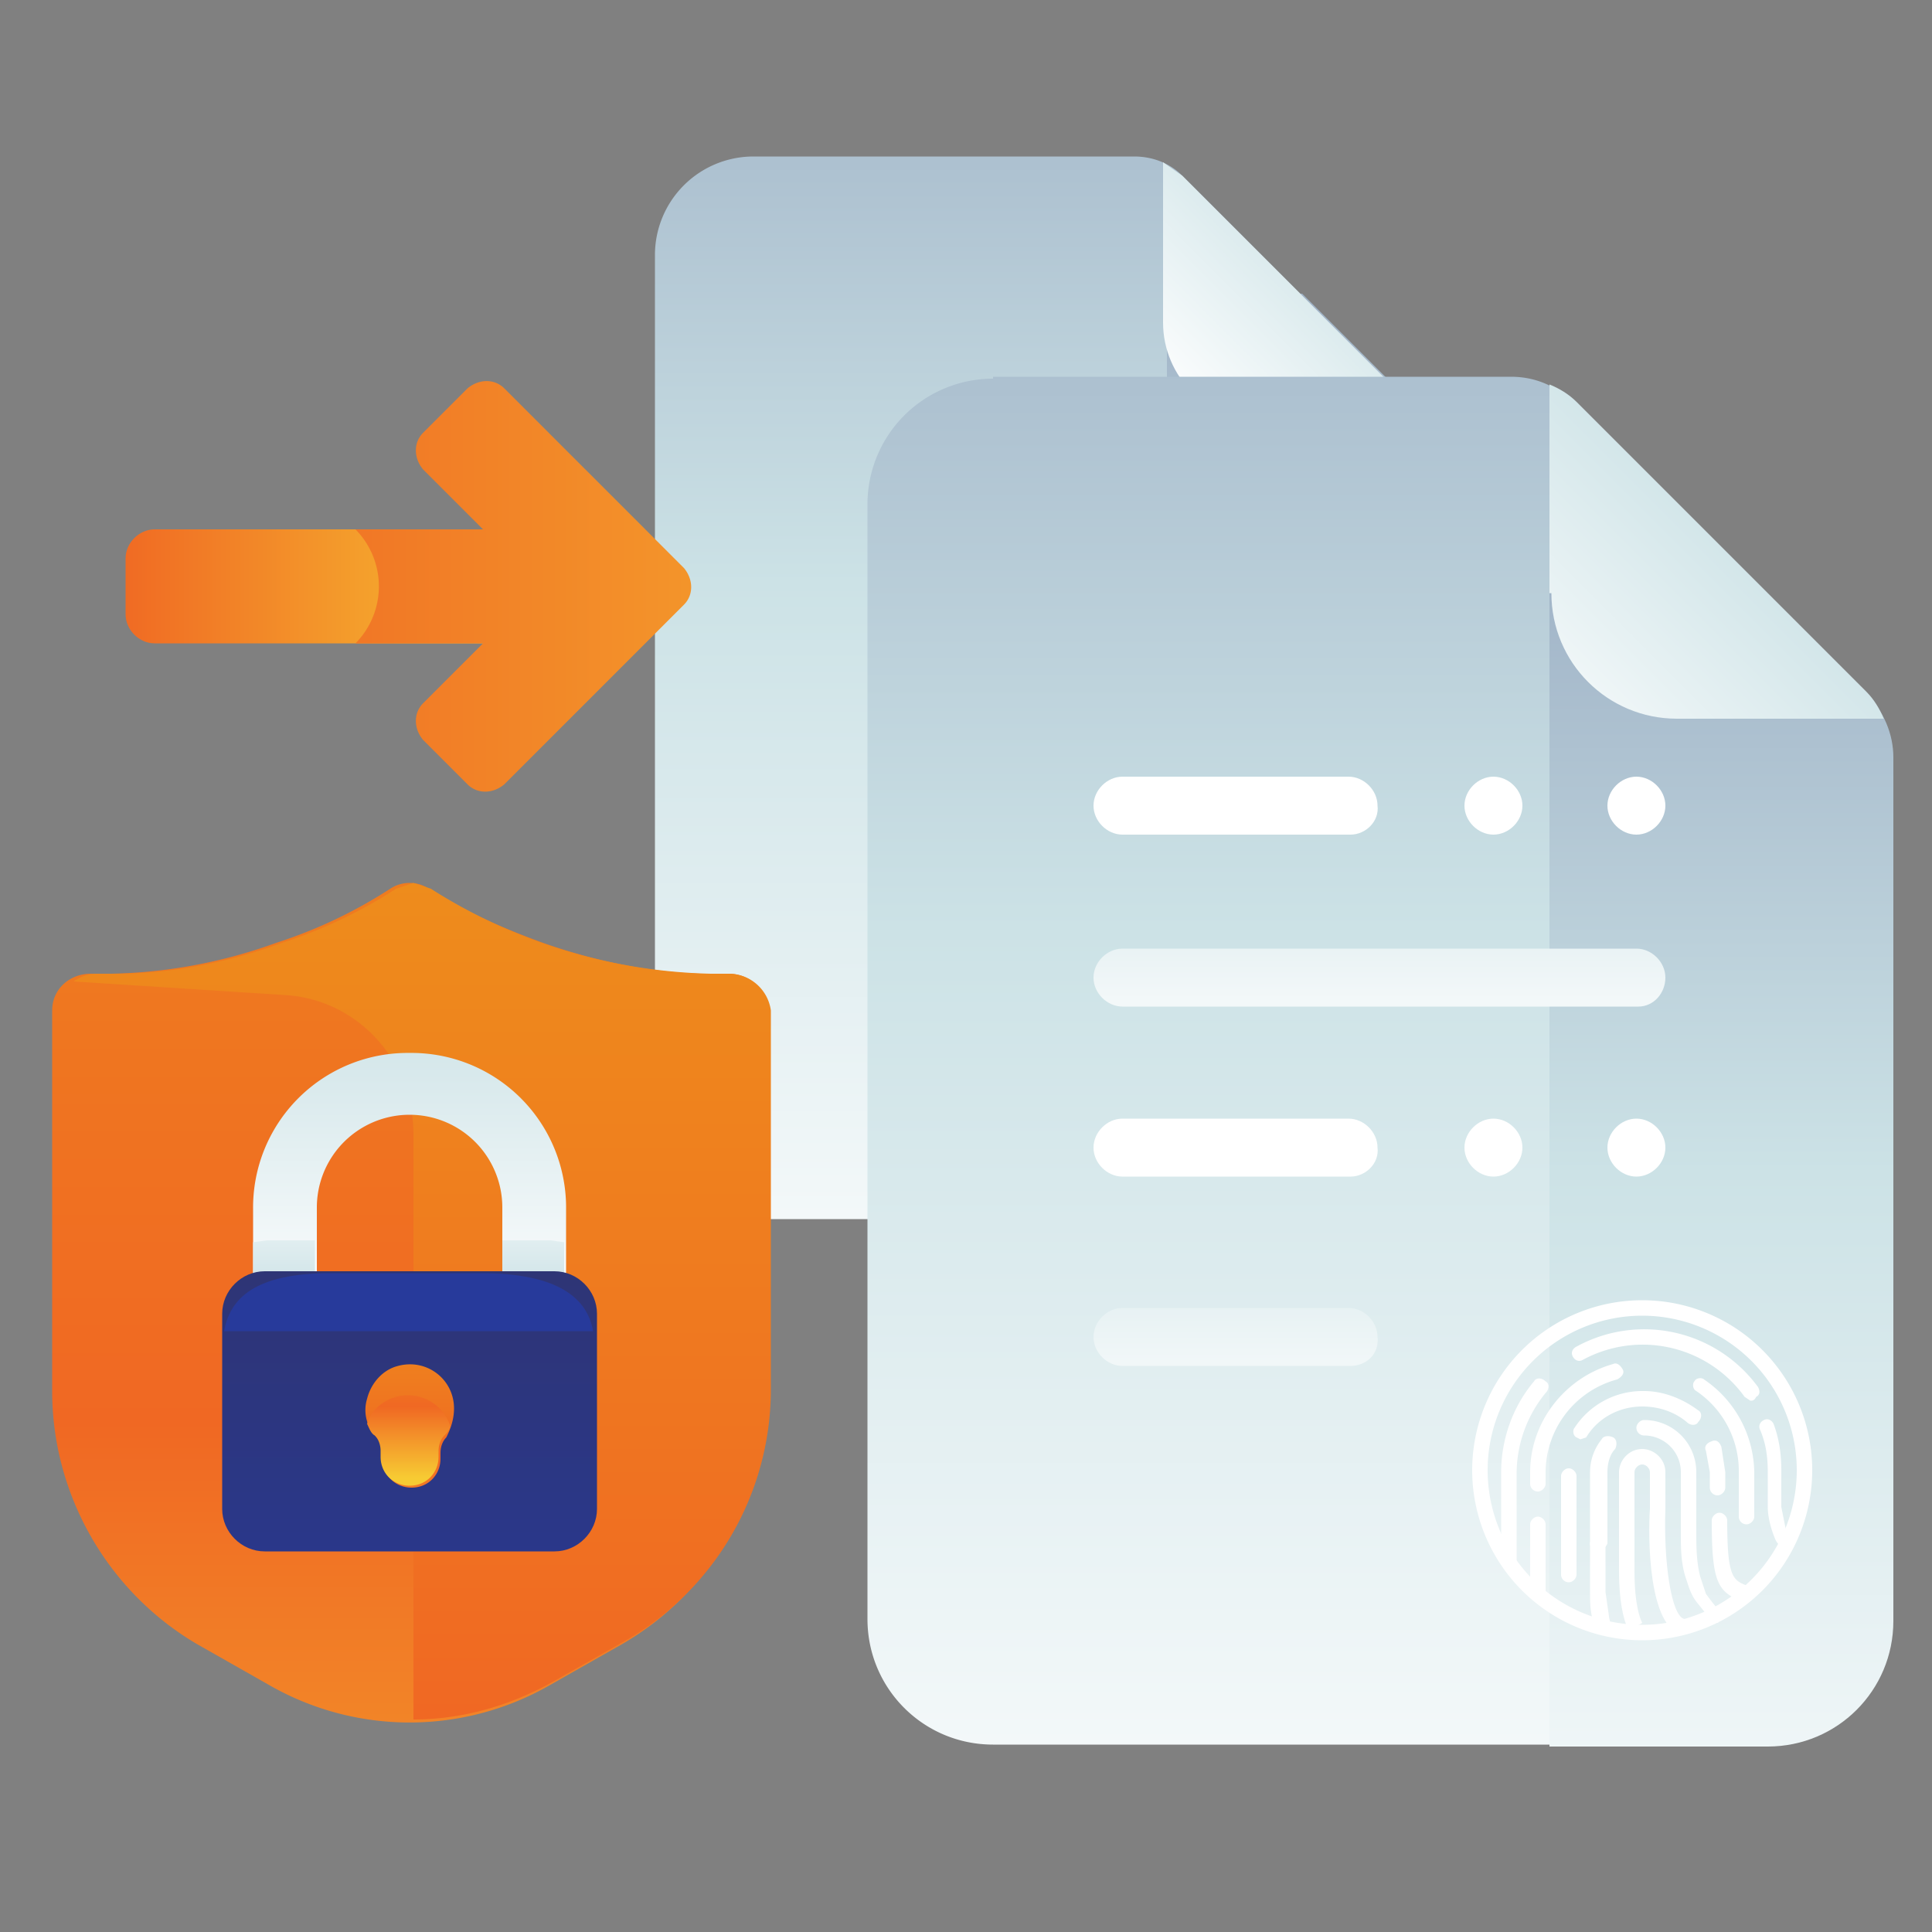 <svg id="Layer_1" xmlns="http://www.w3.org/2000/svg" viewBox="0 0 100 100">
  <rect x="0" y="0" width="100" height="100" fill="#808080" stroke="none"/>
  <style>
    .st14{fill:#fff}
  </style>
  <linearGradient id="SVGID_1_" gradientUnits="userSpaceOnUse" x1="53.9" y1="73" x2="53.9" y2="-12.6">
    <stop offset="0" stop-color="#fff"/>
    <stop offset=".5" stop-color="#cce2e6"/>
    <stop offset="1" stop-color="#8fa1bb"/>
  </linearGradient>
  <path d="M39 8.1a5.1 5.1 0 0 0-5.1 5.1V58c0 2.8 2.3 5.1 5.1 5.1h29.8c2.8 0 5.1-2.3 5.1-5.1V23.3c0-.9-.4-1.9-1-2.5L61.2 9.1c-.7-.7-1.6-1-2.5-1H39z" fill="url(#SVGID_1_)"/>
  <linearGradient id="SVGID_2_" gradientUnits="userSpaceOnUse" x1="67" y1="73.9" x2="67" y2="5.9">
    <stop offset="0" stop-color="#fff"/>
    <stop offset=".5" stop-color="#cce2e6"/>
    <stop offset="1" stop-color="#8fa1bb"/>
  </linearGradient>
  <path d="M60.2 63h8.7c2.8 0 5.1-2.3 5.1-5.1V23.3c0-.9-.4-1.9-1-2.5l-5.6-5.6h-7V63z" fill="url(#SVGID_2_)"/>
  <linearGradient id="SVGID_3_" gradientUnits="userSpaceOnUse" x1="60.7" y1="21.2" x2="79.3" y2="2.7">
    <stop offset="0" stop-color="#fff"/>
    <stop offset=".5" stop-color="#cce2e6"/>
    <stop offset="1" stop-color="#8fa1bb"/>
  </linearGradient>
  <path d="M60.2 16.7c0 2.8 2.3 5.1 5.1 5.1h8.3l-.7-1L61.2 9.1l-1-.7v8.3z" fill="url(#SVGID_3_)"/>
  <g>
    <linearGradient id="SVGID_4_" gradientUnits="userSpaceOnUse" x1="71.5" y1="103.3" x2="71.5" y2="-7.1">
      <stop offset="0" stop-color="#fff"/>
      <stop offset=".5" stop-color="#cce2e6"/>
      <stop offset="1" stop-color="#8fa1bb"/>
    </linearGradient>
    <path d="M51.4 19.6a6.5 6.5 0 0 0-6.5 6.5v57.7c0 3.6 2.9 6.5 6.5 6.5h40c3.6 0 6.5-2.9 6.5-6.5V39.2c0-1.2-.5-2.4-1.4-3.3l-15-15c-.9-.9-2-1.4-3.3-1.4H51.4z" fill="url(#SVGID_4_)"/>
    <linearGradient id="SVGID_5_" gradientUnits="userSpaceOnUse" x1="89.2" y1="104.5" x2="89.2" y2="16.8">
      <stop offset="0" stop-color="#fff"/>
      <stop offset=".5" stop-color="#cce2e6"/>
      <stop offset="1" stop-color="#8fa1bb"/>
    </linearGradient>
    <path d="M80.3 90.4h11.2c3.6 0 6.5-2.9 6.5-6.5V39.2c0-1.2-.5-2.4-1.4-3.3l-7.3-7.3h-9.1v61.8z" fill="url(#SVGID_5_)"/>
    <linearGradient id="SVGID_6_" gradientUnits="userSpaceOnUse" x1="78.2" y1="39.4" x2="103.8" y2="13.8">
      <stop offset="0" stop-color="#fff"/>
      <stop offset=".5" stop-color="#cce2e6"/>
      <stop offset="1" stop-color="#8fa1bb"/>
    </linearGradient>
    <path d="M80.3 30.7c0 3.6 2.9 6.5 6.5 6.5h10.7c-.2-.5-.5-1-.9-1.4l-15-15c-.4-.4-.9-.7-1.4-.9v10.8z" fill="url(#SVGID_6_)"/>
    <g>
      <linearGradient id="SVGID_7_" gradientUnits="userSpaceOnUse" x1="71.5" y1="55.4" x2="71.5" y2="25.8">
        <stop offset="0" stop-color="#fff"/>
        <stop offset=".5" stop-color="#cce2e6"/>
        <stop offset="1" stop-color="#8fa1bb"/>
      </linearGradient>
      <path d="M84.8 52.1H58.1c-.8 0-1.5-.7-1.5-1.5s.7-1.5 1.5-1.5h26.6c.8 0 1.5.7 1.5 1.5s-.6 1.5-1.4 1.5z" fill="url(#SVGID_7_)"/>
      <linearGradient id="SVGID_8_" gradientUnits="userSpaceOnUse" x1="64" y1="55.4" x2="64" y2="25.8">
        <stop offset="0" stop-color="#fff"/>
        <stop offset=".5" stop-color="#cce2e6"/>
        <stop offset="1" stop-color="#8fa1bb"/>
      </linearGradient>
      <path d="M69.9 60.9H58.1c-.8 0-1.5-.7-1.5-1.5s.7-1.5 1.5-1.5h11.7c.8 0 1.5.7 1.5 1.5.1.8-.6 1.5-1.4 1.5z" fill="url(#SVGID_8_)"/>
      <linearGradient id="SVGID_9_" gradientUnits="userSpaceOnUse" x1="84.7" y1="55.4" x2="84.7" y2="25.8">
        <stop offset="0" stop-color="#fff"/>
        <stop offset=".5" stop-color="#cce2e6"/>
        <stop offset="1" stop-color="#8fa1bb"/>
      </linearGradient>
      <path d="M84.7 60.9c-.8 0-1.5-.7-1.5-1.5s.7-1.5 1.5-1.5 1.5.7 1.5 1.5-.7 1.5-1.5 1.5z" fill="url(#SVGID_9_)"/>
      <linearGradient id="SVGID_10_" gradientUnits="userSpaceOnUse" x1="77.3" y1="55.4" x2="77.3" y2="25.8">
        <stop offset="0" stop-color="#fff"/>
        <stop offset=".5" stop-color="#cce2e6"/>
        <stop offset="1" stop-color="#8fa1bb"/>
      </linearGradient>
      <path d="M77.3 60.9c-.8 0-1.5-.7-1.5-1.5s.7-1.5 1.5-1.5 1.5.7 1.5 1.5-.7 1.5-1.5 1.5z" fill="url(#SVGID_10_)"/>
      <linearGradient id="SVGID_11_" gradientUnits="userSpaceOnUse" x1="64" y1="74.6" x2="64" y2="45">
        <stop offset="0" stop-color="#fff"/>
        <stop offset=".5" stop-color="#cce2e6"/>
        <stop offset="1" stop-color="#8fa1bb"/>
      </linearGradient>
      <path d="M69.9 70.7H58.1c-.8 0-1.5-.7-1.5-1.5s.7-1.5 1.5-1.5h11.7c.8 0 1.5.7 1.5 1.5.1.9-.6 1.5-1.4 1.5z" fill="url(#SVGID_11_)"/>
    </g>
    <g>
      <linearGradient id="SVGID_12_" gradientUnits="userSpaceOnUse" x1="64" y1="37.7" x2="64" y2="8.1">
        <stop offset="0" stop-color="#fff"/>
        <stop offset=".5" stop-color="#cce2e6"/>
        <stop offset="1" stop-color="#8fa1bb"/>
      </linearGradient>
      <path d="M69.9 43.2H58.1c-.8 0-1.5-.7-1.5-1.5s.7-1.5 1.5-1.5h11.7c.8 0 1.5.7 1.5 1.5.1.8-.6 1.5-1.4 1.5z" fill="url(#SVGID_12_)"/>
      <linearGradient id="SVGID_13_" gradientUnits="userSpaceOnUse" x1="84.7" y1="37.7" x2="84.7" y2="8.1">
        <stop offset="0" stop-color="#fff"/>
        <stop offset=".5" stop-color="#cce2e6"/>
        <stop offset="1" stop-color="#8fa1bb"/>
      </linearGradient>
      <path d="M84.7 43.2c-.8 0-1.5-.7-1.5-1.5s.7-1.5 1.5-1.5 1.5.7 1.5 1.5-.7 1.5-1.5 1.5z" fill="url(#SVGID_13_)"/>
      <linearGradient id="SVGID_14_" gradientUnits="userSpaceOnUse" x1="77.3" y1="37.7" x2="77.3" y2="8.1">
        <stop offset="0" stop-color="#fff"/>
        <stop offset=".5" stop-color="#cce2e6"/>
        <stop offset="1" stop-color="#8fa1bb"/>
      </linearGradient>
      <path d="M77.3 43.2c-.8 0-1.5-.7-1.5-1.5s.7-1.5 1.5-1.5 1.5.7 1.5 1.5-.7 1.5-1.5 1.5z" fill="url(#SVGID_14_)"/>
    </g>
  </g>
  <g>
    <path class="st14" d="M78.1 81.1a.4.4 0 0 1-.4-.4v-4.5c0-1.7.6-3.4 1.7-4.7.1-.2.4-.2.6 0 .2.1.2.4 0 .6a6.6 6.6 0 0 0-1.5 4.2v4.5c0 .1-.2.3-.4.3zM92.3 80c-.2 0-.3-.1-.4-.3-.3-.7-.4-1.3-.4-1.7v-1.8c0-.8-.1-1.5-.4-2.2-.1-.2 0-.4.2-.5.2-.1.4 0 .5.2.3.8.4 1.6.4 2.4V78l.3 1.5c.1.2 0 .4-.2.5.1 0 .1 0 0 0zM90.6 72.5l-.3-.2a6.5 6.5 0 0 0-8.4-1.9c-.2.1-.4 0-.5-.2-.1-.2 0-.4.2-.5a7.3 7.3 0 0 1 9.4 2.1c.1.2.1.4-.1.5-.1.2-.2.2-.3.2z"/>
    <path class="st14" d="M79.6 77.2a.4.4 0 0 1-.4-.4v-.6c0-2.6 1.8-4.9 4.3-5.6.2-.1.4.1.5.3.1.2-.1.4-.3.5a5 5 0 0 0-3.7 4.8v.6c0 .2-.2.4-.4.4zM79.6 82.9a.4.4 0 0 1-.4-.4v-3.6c0-.2.2-.4.4-.4s.4.2.4.4v3.6c0 .2-.2.4-.4.4zM90.4 78.9a.4.4 0 0 1-.4-.4v-2.3a5 5 0 0 0-2.2-4.2c-.2-.1-.2-.4-.1-.5.1-.2.4-.2.5-.1a5.9 5.9 0 0 1 2.6 4.8v2.3c0 .2-.2.4-.4.4z"/>
    <path class="st14" d="M88.9 77.4a.4.4 0 0 1-.4-.4v-.8l-.2-1.1c-.1-.2 0-.4.3-.5.2-.1.4 0 .5.3l.2 1.3v.8c0 .2-.2.4-.4.4zM81.8 74.5l-.2-.1c-.2-.1-.2-.4-.1-.5a4.2 4.2 0 0 1 3.6-1.9c1 0 2 .4 2.8 1 .2.1.2.4 0 .6-.1.2-.4.2-.6 0-.6-.5-1.4-.8-2.3-.8-1.2 0-2.3.6-2.9 1.6l-.3.1zM81.2 81.9a.4.4 0 0 1-.4-.4v-5.1c0-.2.2-.4.4-.4s.4.2.4.4v5.1c0 .2-.2.4-.4.4zM90.3 82.9h-.1c-1.3-.5-1.6-1-1.6-4.2 0-.2.2-.4.4-.4s.4.2.4.4c0 3 .3 3.1 1.1 3.4.2.1.3.3.2.5-.1.2-.3.3-.4.3z"/>
    <path class="st14" d="M82.7 80.3a.4.4 0 0 1-.4-.4v-3.7c0-.6.2-1.2.6-1.7.1-.2.4-.2.6-.1.2.1.2.4.1.6-.3.3-.4.8-.4 1.2v3.7c-.1.2-.3.4-.5.4z"/>
    <path class="st14" d="M82.9 84.3c-.2 0-.3-.1-.4-.3-.2-.5-.2-1.1-.2-1.6v-2.5c0-.2.2-.4.4-.4s.4.2.4.4v2.5l.2 1.4c.1.2-.1.4-.3.5h-.1zM88.8 84l-.3-.2-.3-.4-.4-.5c-.3-.4-.4-.8-.5-1.1-.3-.8-.3-1.7-.3-2.4v-3.2c0-1.1-.9-1.9-1.9-1.9a.4.4 0 0 1-.4-.4c0-.2.2-.4.4-.4 1.5 0 2.7 1.2 2.7 2.7v3.1c0 .7 0 1.5.2 2.3l.3.9.3.4.4.5c.1.2.1.4-.1.5.1.1 0 .1-.1.1z"/>
    <path class="st14" d="M87.1 84.6c-1.8-.3-1.8-5.1-1.7-6.5v-1.9c0-.2-.2-.4-.4-.4s-.4.2-.4.4v5.1c0 1.8.3 2.5.4 2.7l-.7.4c-.3-.6-.5-1.6-.5-3.1v-5.1c0-.6.5-1.2 1.2-1.2.6 0 1.2.5 1.2 1.2v1.9c-.1 2.7.3 5.6 1 5.7.2 0 .4.2.3.5 0 .2-.2.3-.4.3z"/>
    <path class="st14" d="M85 84.9a8.8 8.8 0 1 1 0-17.6 8.8 8.8 0 0 1 0 17.6zm0-16.8a8 8 0 0 0-8 8 8 8 0 0 0 8 8 8 8 0 0 0 8-8 8 8 0 0 0-8-8z"/>
  </g>
  <g>
    <linearGradient id="SVGID_15_" gradientUnits="userSpaceOnUse" x1="21.2" y1="128" x2="21.2" y2="19.2">
      <stop offset="0" stop-color="#f7cb33"/>
      <stop offset=".5" stop-color="#f06823"/>
      <stop offset="1" stop-color="#ee8e1b"/>
    </linearGradient>
    <path d="M28.1 48.8c-2.2-.8-4.2-1.7-5.9-2.8-.6-.4-1.4-.4-2 0a24.8 24.8 0 0 1-5.9 2.8 26.5 26.5 0 0 1-9.6 1.6c-1.1 0-2 .8-2 1.9V72c0 5.4 2.9 10.4 7.5 13.1l3.7 2.1a14.6 14.6 0 0 0 14.6 0l3.7-2.1A15 15 0 0 0 39.7 72V52.3c0-1.1-.9-1.9-2-1.9-2.9.1-6.2-.4-9.6-1.6z" fill="url(#SVGID_15_)"/>
    <linearGradient id="SVGID_16_" gradientUnits="userSpaceOnUse" x1="21.6" y1="134.4" x2="21.6" y2="43.2">
      <stop offset="0" stop-color="#f7cb33"/>
      <stop offset=".5" stop-color="#f06823"/>
      <stop offset="1" stop-color="#ee8e1b"/>
    </linearGradient>
    <path d="M37.7 50.4h-.9A28.1 28.1 0 0 1 22.3 46l-.9-.3-.9.3a24.8 24.8 0 0 1-5.9 2.8c-3 1.1-6 1.6-8.6 1.6H5c-.5 0-.9.2-1.2.4l10.9.7c3.8.2 6.7 3.4 6.7 7.2V89c2.5 0 5-.7 7.3-2l3.7-2.1a15 15 0 0 0 7.5-13.1V52.3a2.2 2.2 0 0 0-2.2-1.9z" fill="url(#SVGID_16_)"/>
    <g>
      <linearGradient id="SVGID_17_" gradientUnits="userSpaceOnUse" x1="21.2" y1="68.6" x2="21.2" y2="34.5">
        <stop offset="0" stop-color="#fff"/>
        <stop offset=".5" stop-color="#cce2e6"/>
        <stop offset="1" stop-color="#8fa1bb"/>
      </linearGradient>
      <path d="M29.2 73.9H13.1V62.6a8 8 0 0 1 8.1-8.1 8 8 0 0 1 8.1 8.1v11.3zm-12.9-3.3H26v-8.1a4.8 4.8 0 0 0-9.6 0v8.1z" fill="url(#SVGID_17_)"/>
      <linearGradient id="SVGID_18_" gradientUnits="userSpaceOnUse" x1="21.2" y1="60.3" x2="21.2" y2="73.6">
        <stop offset="0" stop-color="#fff"/>
        <stop offset=".5" stop-color="#cce2e6"/>
        <stop offset="1" stop-color="#8fa1bb"/>
      </linearGradient>
      <path d="M29.2 64.3l-.7-.1H26v6.5h-9.7v-6.5h-2.5l-.7.1v9.6h16.1v-9.6z" fill="url(#SVGID_18_)"/>
      <linearGradient id="SVGID_19_" gradientUnits="userSpaceOnUse" x1="21.2" y1="92.4" x2="21.2" y2="35.8">
        <stop offset="0" stop-color="#273a9b"/>
        <stop offset=".6" stop-color="#30336b"/>
        <stop offset="1" stop-color="#1a2c42"/>
      </linearGradient>
      <path d="M28.7 80.3h-15c-1.2 0-2.2-1-2.2-2.2V68c0-1.2 1-2.2 2.2-2.2h15c1.2 0 2.2 1 2.2 2.2v10.1c0 1.2-1 2.2-2.2 2.2z" fill="url(#SVGID_19_)"/>
      <linearGradient id="SVGID_20_" gradientUnits="userSpaceOnUse" x1="21.2" y1="76.6" x2="21.2" y2="88.5">
        <stop offset="0" stop-color="#273a9b"/>
        <stop offset=".6" stop-color="#30336b"/>
        <stop offset="1" stop-color="#1a2c42"/>
      </linearGradient>
      <path d="M17.1 65.9c-3.9 0-5.2 1.3-5.5 3h19.1c-.3-1.7-1.8-3-5.8-3h-7.8z" fill="url(#SVGID_20_)"/>
      <linearGradient id="SVGID_21_" gradientUnits="userSpaceOnUse" x1="21.2" y1="83.6" x2="21.2" y2="67.4">
        <stop offset="0" stop-color="#f7cb33"/>
        <stop offset=".5" stop-color="#f06823"/>
        <stop offset="1" stop-color="#ee8e1b"/>
      </linearGradient>
      <path d="M23.5 72.9c0-1.5-1.4-2.6-2.9-2.2-.8.2-1.4.9-1.6 1.7a2 2 0 0 0 .5 2c.2.2.3.5.3.8v.3c0 .9.7 1.5 1.5 1.5.9 0 1.5-.7 1.5-1.5v-.3c0-.3.1-.6.3-.8.2-.4.4-.9.4-1.5z" fill="url(#SVGID_21_)"/>
      <linearGradient id="SVGID_22_" gradientUnits="userSpaceOnUse" x1="21.2" y1="76.5" x2="21.2" y2="69.1">
        <stop offset="0" stop-color="#f7cb33"/>
        <stop offset=".5" stop-color="#f06823"/>
        <stop offset="1" stop-color="#ee8e1b"/>
      </linearGradient>
      <path d="M23.3 73.8a2.3 2.3 0 0 0-2.8-1.5c-.7.2-1.3.7-1.5 1.4.1.2.2.5.4.6.2.2.3.5.3.8v.3c0 .9.7 1.5 1.5 1.5.9 0 1.5-.7 1.5-1.5v-.3c0-.3.1-.6.3-.8.1-.1.3-.3.3-.5z" fill="url(#SVGID_22_)"/>
    </g>
  </g>
  <g>
    <linearGradient id="SVGID_23_" gradientUnits="userSpaceOnUse" x1="-303.1" y1="4666.2" x2="-350.5" y2="4666.2" gradientTransform="translate(332.6 -4635.9)">
      <stop offset="0" stop-color="#f7cb33"/>
      <stop offset=".5" stop-color="#f06823"/>
      <stop offset="1" stop-color="#ee8e1b"/>
    </linearGradient>
    <path d="M28.4 33.3H8c-.8 0-1.5-.7-1.5-1.5v-2.9c0-.8.7-1.5 1.5-1.5h20.3v5.9z" fill="url(#SVGID_23_)"/>
    <linearGradient id="SVGID_24_" gradientUnits="userSpaceOnUse" x1="-264.5" y1="4666.2" x2="-381.8" y2="4666.2" gradientTransform="translate(332.6 -4635.9)">
      <stop offset="0" stop-color="#f7cb33"/>
      <stop offset=".5" stop-color="#f06823"/>
      <stop offset="1" stop-color="#ee8e1b"/>
    </linearGradient>
    <path d="M35.4 29.4l-9.3-9.3c-.5-.5-1.3-.5-1.9 0l-2.3 2.3c-.5.5-.5 1.3 0 1.9l3.1 3.1h-6.6a4.2 4.2 0 0 1 0 5.9H25l-3.1 3.1c-.5.5-.5 1.3 0 1.9l2.3 2.3c.5.5 1.3.5 1.9 0l9.3-9.3c.5-.5.5-1.3 0-1.9z" fill="url(#SVGID_24_)"/>
  </g>
</svg>
